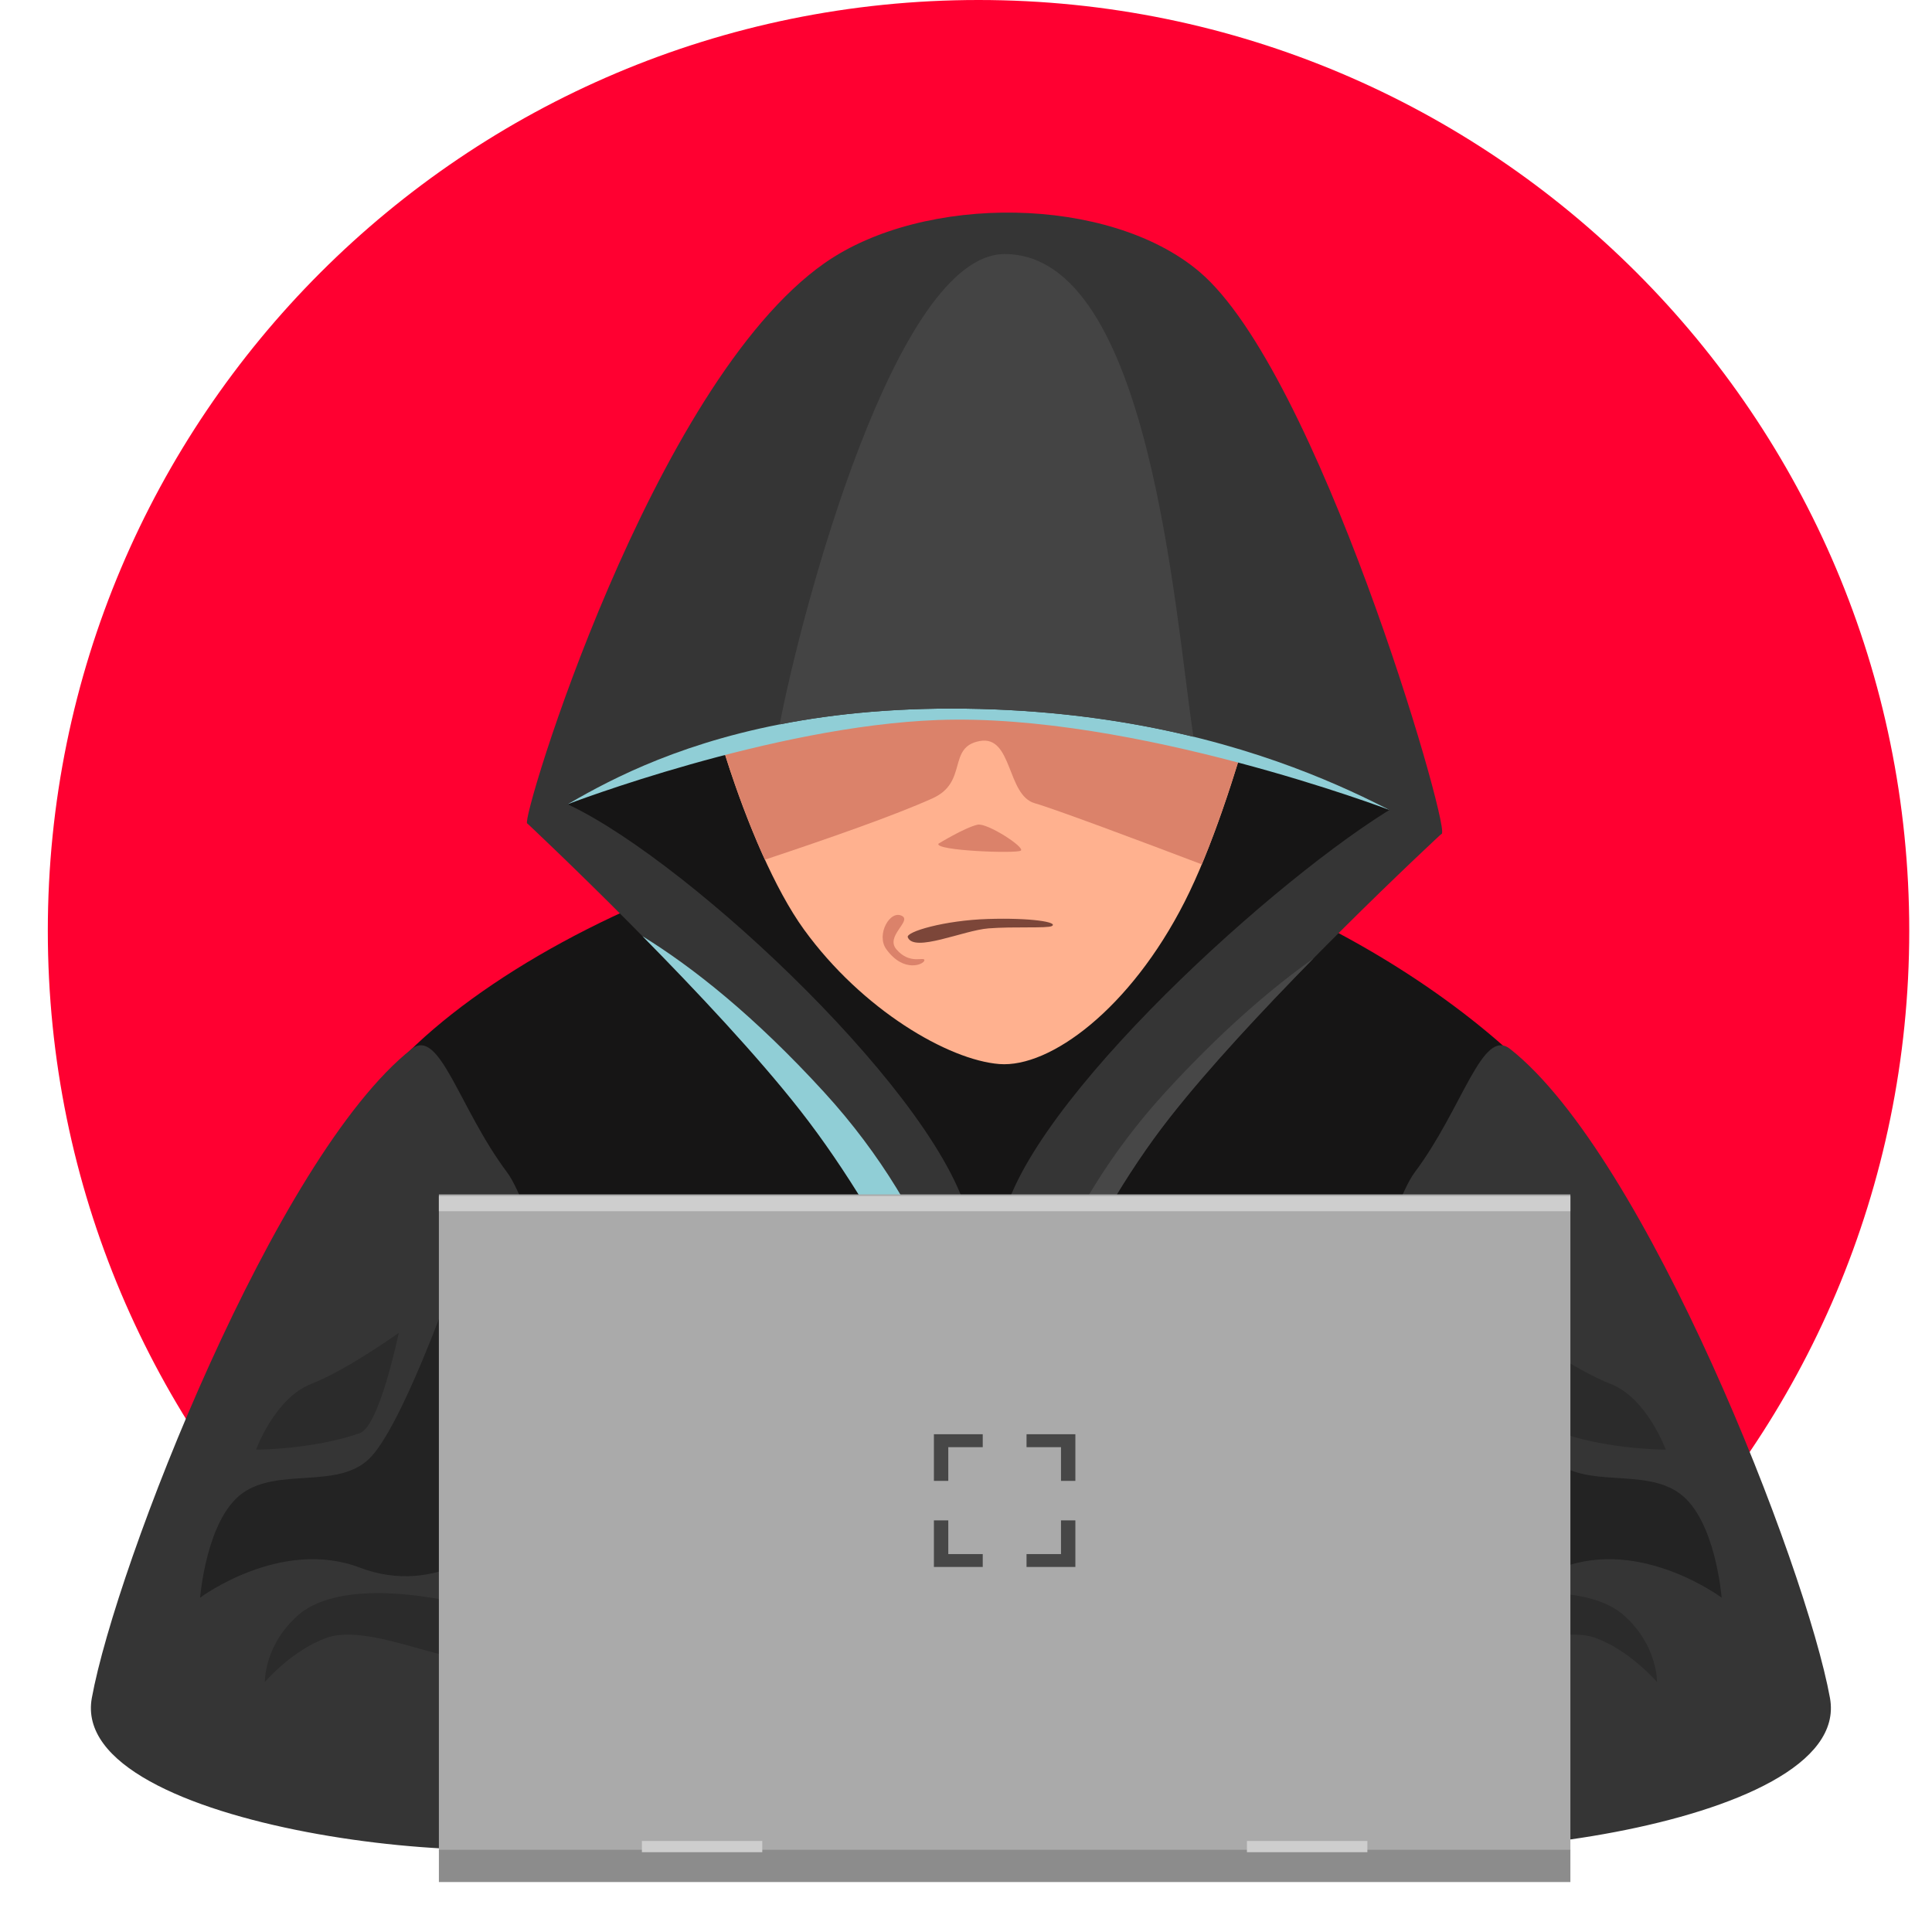 <svg width="25" height="25" viewBox="0 0 36 36" fill="none" xmlns="http://www.w3.org/2000/svg">
<path d="M35.576 17.343C35.576 26.921 27.811 34.686 18.233 34.686C8.655 34.686 0.891 26.921 0.891 17.343C0.891 7.765 8.655 0 18.233 0C27.811 0 35.576 7.765 35.576 17.343Z" fill="#FF0031"/>
<path d="M6.295 21.771C6.707 18.817 14.029 14.931 19.029 15.492C24.028 16.053 28.701 19.341 29.897 21.771C31.094 24.201 29.337 32.948 29.337 32.948H8.253C8.253 32.948 5.583 26.887 6.295 21.771Z" fill="#161515"/>
<path d="M10.459 15.378C10.459 15.378 9.86 14.294 11.243 12.612C12.626 10.93 19.281 9.435 22.72 11.976C26.159 14.518 26.59 14.574 26.384 15.378C26.176 16.182 21 19.64 20.627 21.154C20.253 22.668 18.495 25.245 18.378 25.247C18.262 25.25 16.813 22.256 15.655 20.687C14.496 19.117 10.459 15.378 10.459 15.378Z" fill="#161515"/>
<path d="M12.963 11.341C12.888 12.35 13.898 15.827 14.982 17.322C16.066 18.817 17.672 19.752 18.621 19.827C19.571 19.901 21.062 18.791 22.071 16.81C23.081 14.829 23.878 11.154 23.878 11.154L12.963 11.341Z" fill="#FFB18F"/>
<path d="M23.799 11.505C23.705 11.381 23.599 11.265 23.475 11.161L12.963 11.341C12.906 12.116 13.489 14.348 14.253 16.019C15.45 15.62 16.664 15.196 17.374 14.877C18.047 14.575 17.644 13.92 18.257 13.808C18.869 13.696 18.757 14.818 19.281 14.967C19.653 15.073 21.305 15.692 22.394 16.106C23.067 14.497 23.603 12.34 23.799 11.505Z" fill="#DB826A"/>
<path d="M10.576 14.986C10.576 14.986 12.44 12.855 17.841 12.892C23.244 12.93 25.89 15.092 25.89 15.092C25.89 15.092 21.132 13.285 17.485 13.416C14.38 13.527 10.576 14.986 10.576 14.986Z" fill="#90CED6"/>
<path d="M9.823 15.341C9.693 15.305 12.141 7.154 15.37 4.899C17.221 3.607 20.664 3.64 22.346 5.061C24.55 6.921 26.982 15.266 26.869 15.528C26.757 15.789 23.974 13.357 18.257 13.21C12.425 13.061 10.234 15.453 9.823 15.341Z" fill="#353535"/>
<path d="M9.823 15.341C9.823 15.341 10.099 14.783 10.407 14.911C12.566 15.808 17.282 20.18 18.005 22.551C18.94 25.616 18.533 27.415 18.533 27.415C18.533 27.415 17.075 23.453 14.907 20.687C13.177 18.48 9.823 15.341 9.823 15.341Z" fill="#353535"/>
<path d="M26.869 15.528C26.869 15.528 26.476 14.761 26.234 14.892C24.22 15.983 19.451 20.205 18.73 22.569C17.795 25.635 18.533 27.415 18.533 27.415C18.533 27.415 19.624 23.595 21.792 20.829C23.522 18.622 26.869 15.528 26.869 15.528Z" fill="#353535"/>
<path d="M17.487 15.721C17.487 15.721 17.966 15.426 18.214 15.367C18.389 15.325 19.114 15.794 19.02 15.851C18.927 15.908 17.412 15.852 17.487 15.721Z" fill="#DB826A"/>
<path d="M16.915 17.465C16.875 17.363 17.599 17.149 18.406 17.124C19.211 17.098 19.73 17.184 19.599 17.256C19.517 17.301 18.884 17.262 18.419 17.299C17.953 17.335 17.032 17.756 16.915 17.465Z" fill="#7C4639"/>
<path d="M16.813 17.07C16.982 17.168 16.497 17.445 16.701 17.687C16.953 17.985 17.225 17.817 17.225 17.892C17.225 17.967 16.843 18.141 16.515 17.687C16.318 17.415 16.589 16.939 16.813 17.07Z" fill="#DB826A"/>
<path d="M18.72 4.734C16.699 4.734 14.948 11.325 14.528 13.498C15.561 13.295 16.795 13.172 18.257 13.21C19.795 13.25 21.119 13.455 22.238 13.729C21.887 11.417 21.432 4.734 18.72 4.734Z" fill="#444444"/>
<path d="M18.377 27.012C18.179 25.286 17.5 22.694 15.355 20.35C14.054 18.928 12.909 18.023 11.972 17.445C12.971 18.459 14.111 19.671 14.907 20.687C16.659 22.922 17.946 25.936 18.377 27.012Z" fill="#90CED6"/>
<path d="M7.67 19.547C5.137 21.544 2.16 29.172 1.711 31.64C1.262 34.107 9.683 34.991 11.215 34.169C12.748 33.346 10.346 23.042 9.449 21.845C8.552 20.649 8.192 19.134 7.67 19.547Z" fill="#353535"/>
<path d="M21.793 20.829C22.523 19.897 23.542 18.808 24.475 17.858C23.67 18.43 22.741 19.231 21.716 20.35C19.643 22.616 18.939 25.115 18.716 26.838C19.109 25.668 20.136 22.942 21.793 20.829Z" fill="#474747"/>
<path d="M8.402 23.976C8.402 23.976 7.468 26.63 6.87 27.191C6.271 27.752 5.187 27.341 4.515 27.826C3.842 28.312 3.729 29.77 3.729 29.77C3.729 29.77 5.23 28.649 6.704 29.21C8.178 29.77 9.262 28.686 9.262 28.686L8.402 23.976Z" fill="#232323"/>
<path d="M8.552 29.875C8.552 29.875 6.417 29.322 5.543 30.107C4.917 30.668 4.935 31.342 4.935 31.342C4.935 31.342 5.451 30.737 6.1 30.514C7.07 30.18 9.242 31.517 8.365 30.406L8.552 29.875Z" fill="#2B2B2B"/>
<path d="M28.14 19.547C30.673 21.544 33.65 29.172 34.099 31.64C34.547 34.107 26.128 34.991 24.595 34.169C23.062 33.346 25.464 23.042 26.361 21.845C27.258 20.649 27.618 19.134 28.14 19.547Z" fill="#353535"/>
<path d="M27.408 23.976C27.408 23.976 28.342 26.63 28.94 27.191C29.538 27.752 30.622 27.341 31.295 27.826C31.968 28.312 32.08 29.77 32.08 29.77C32.08 29.77 30.58 28.649 29.106 29.21C27.632 29.77 26.548 28.686 26.548 28.686L27.408 23.976Z" fill="#232323"/>
<path d="M27.258 29.875C27.258 29.875 29.393 29.322 30.267 30.107C30.893 30.668 30.875 31.342 30.875 31.342C30.875 31.342 30.359 30.737 29.709 30.514C28.739 30.18 26.568 31.517 27.445 30.406L27.258 29.875Z" fill="#2B2B2B"/>
<path d="M31.039 27.012C31.039 27.012 30.688 26.051 30.015 25.789C29.342 25.527 28.38 24.836 28.38 24.836C28.38 24.836 28.737 26.576 29.106 26.705C29.987 27.012 31.039 27.012 31.039 27.012Z" fill="#2B2B2B"/>
<path d="M8.178 22.256H29.262V34.481H8.178V22.256Z" fill="#AAAAAA"/>
<path d="M8.178 34.468H29.262V35.069H8.178V34.468Z" fill="#8C8C8C"/>
<path d="M11.961 34.304H14.204V34.513H11.961V34.304Z" fill="#CECECE"/>
<path d="M23.235 34.304H25.479V34.513H23.235V34.304Z" fill="#CECECE"/>
<path d="M8.178 22.285H29.262V22.569H8.178V22.285Z" fill="#CECECE"/>
<path d="M4.771 27.012C4.771 27.012 5.122 26.051 5.795 25.789C6.468 25.527 7.43 24.836 7.43 24.836C7.43 24.836 7.073 26.576 6.704 26.705C5.823 27.012 4.771 27.012 4.771 27.012Z" fill="#2B2B2B"/>
<path d="M18.312 26.725H17.402V27.594H17.67V26.966H18.312V26.725Z" fill="#474747"/>
<path d="M19.128 26.725H20.038V27.594H19.77V26.966H19.128V26.725Z" fill="#474747"/>
<path d="M19.128 29.198H20.038V28.33H19.77V28.958H19.128V29.198Z" fill="#474747"/>
<path d="M18.312 29.198H17.402V28.33H17.67V28.958H18.312V29.198Z" fill="#474747"/>
</svg>

